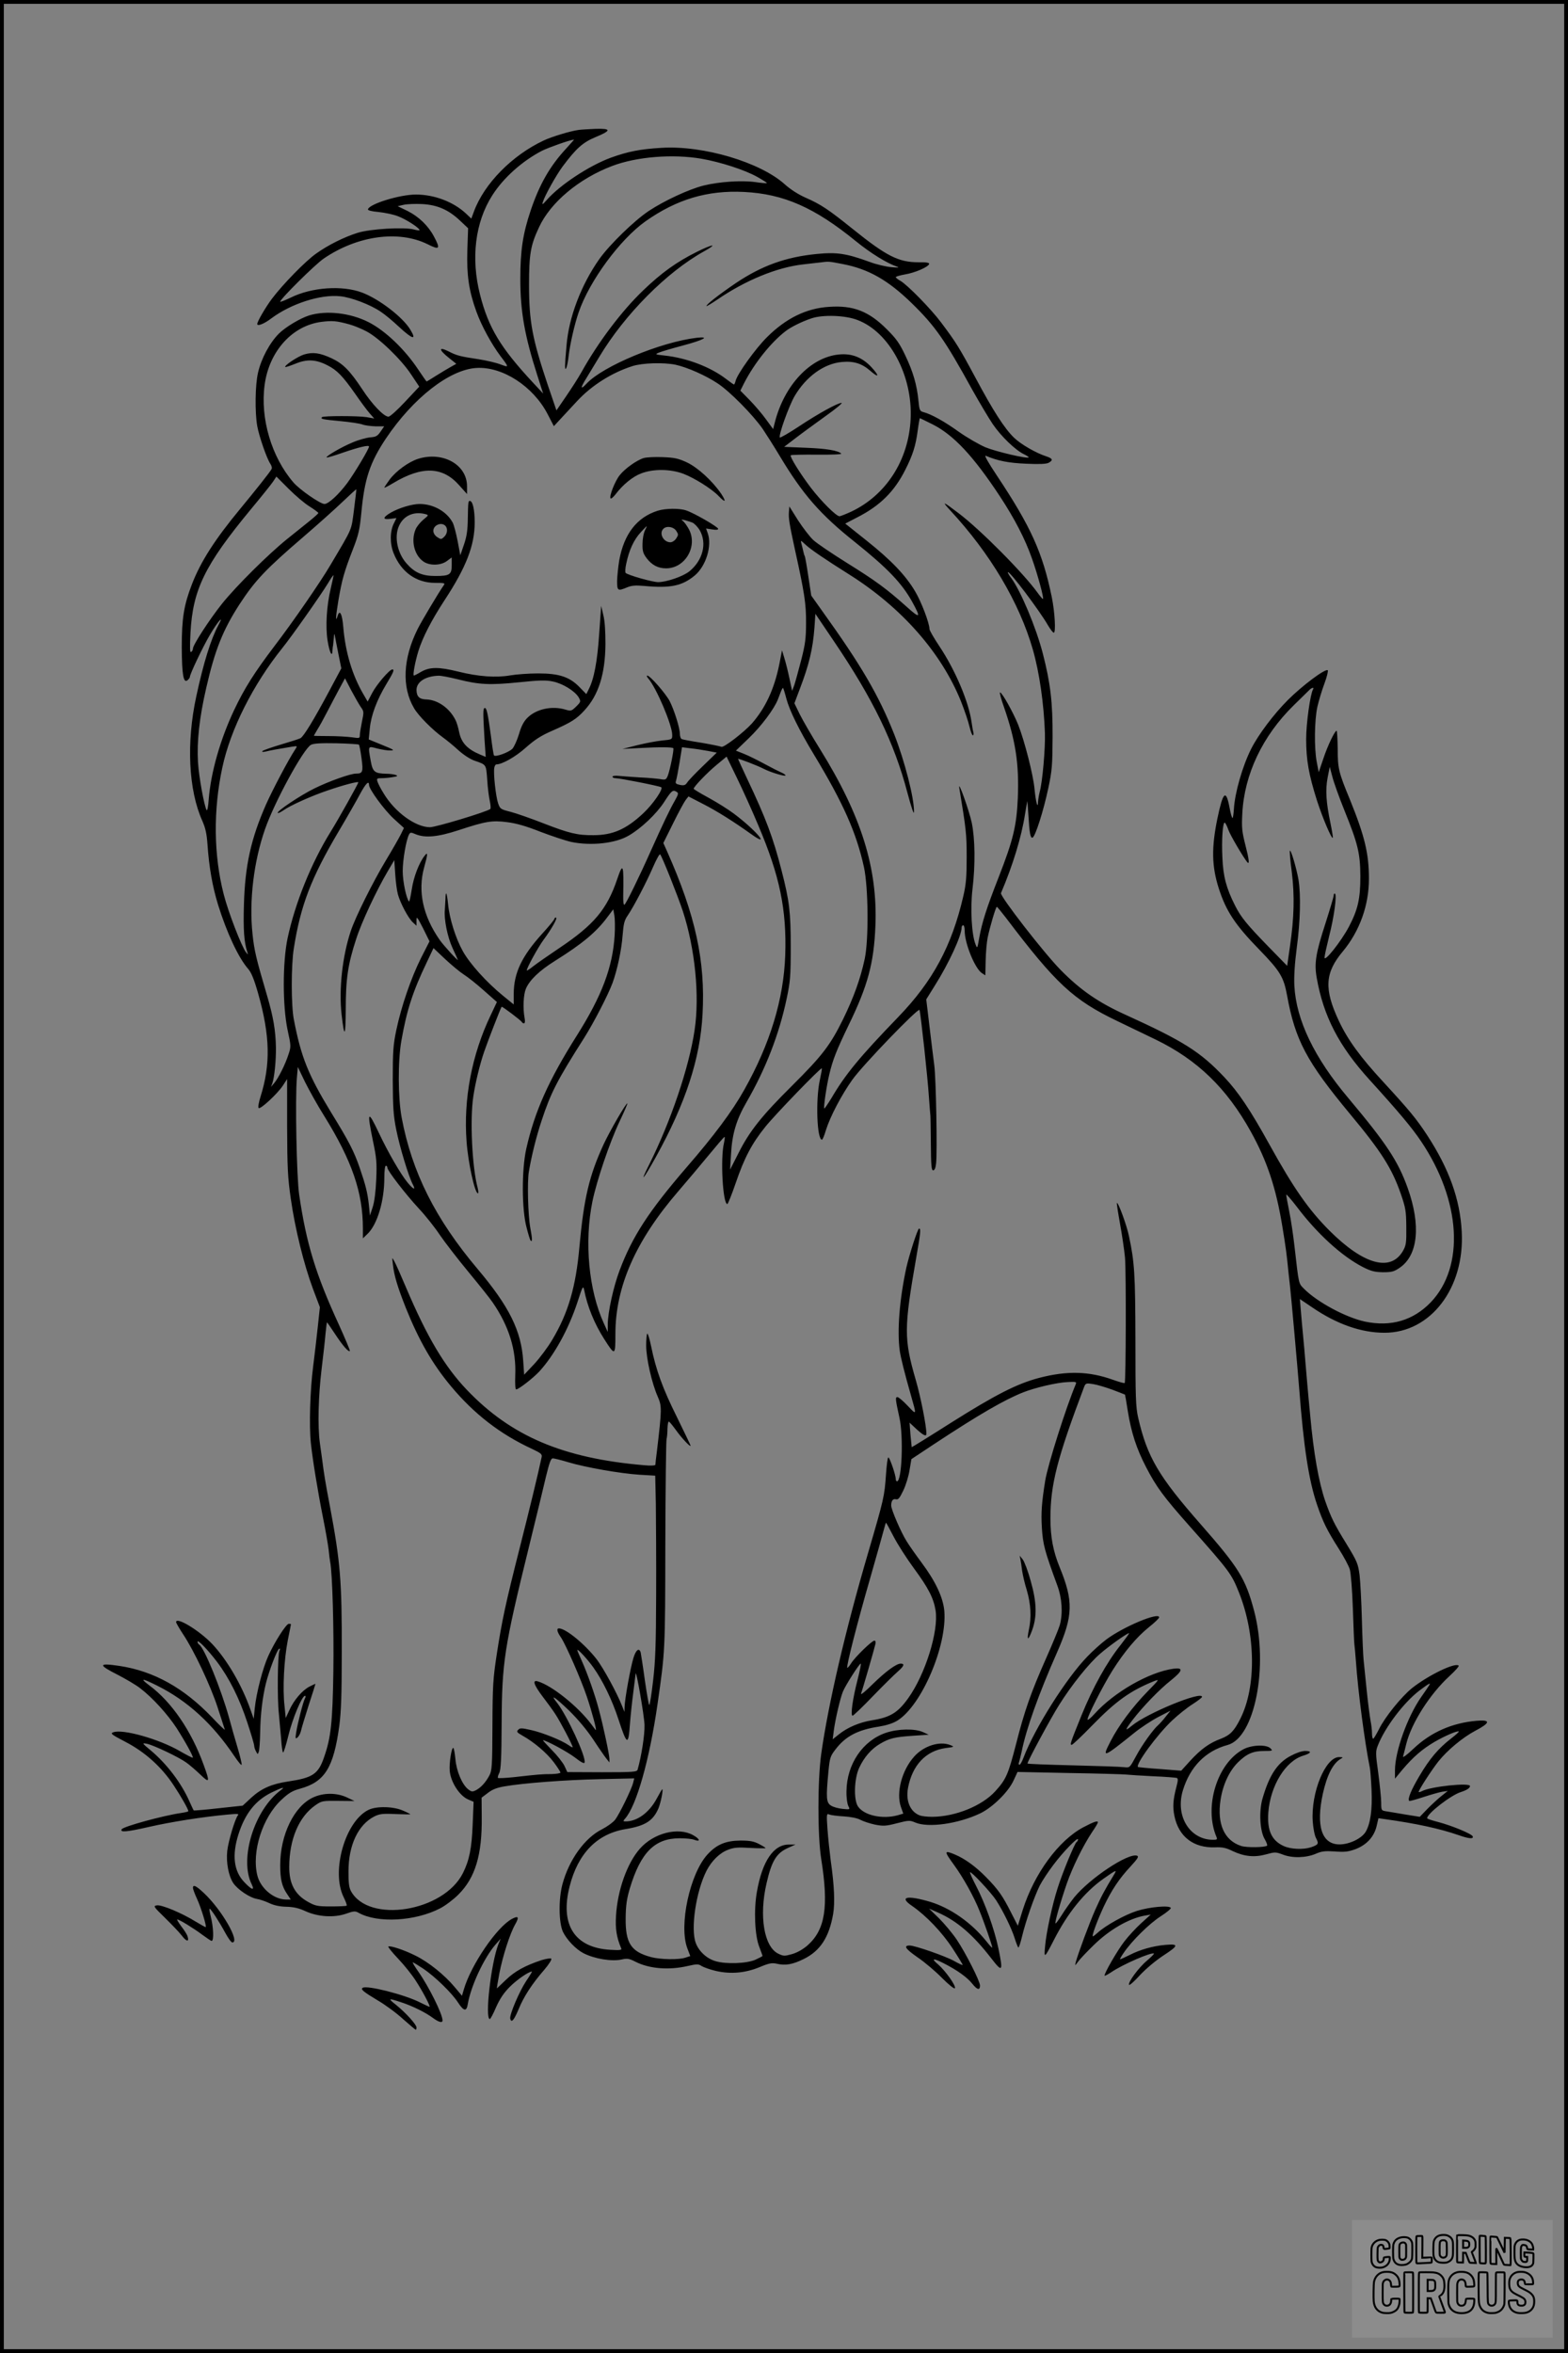 <?xml version="1.0" encoding="UTF-8"?>
<svg xmlns="http://www.w3.org/2000/svg" version="1.0" width="1024pt" height="1536pt" viewBox="0 0 1024 1536" preserveAspectRatio="xMidYMid meet">
  <rect x="0" y="0" width="1024" height="1536" fill="#808080" stroke="none"/>
  <g transform="translate(0.00 0.00) scale(1)">
    <g transform="translate(0,1536) scale(0.1,-0.1)" fill="#000000" stroke="none">
      <path d="M3780 14512 c-54 -7 -176 -44 -229 -69 -207 -97 -389 -282 -456 -464 l-17 -46 -36 34 c-82 76 -206 123 -326 123 -105 0 -303 -61 -313 -96 -3 -7 23 -14 69 -18 40 -4 98 -16 128 -28 53 -20 139 -76 140 -90 0 -3 -17 -2 -37 4 -62 17 -286 4 -368 -22 -89 -28 -193 -80 -270 -135 -70 -49 -218 -201 -289 -295 -42 -56 -96 -149 -96 -165 0 -17 45 1 91 36 128 96 322 159 451 145 72 -7 197 -55 263 -100 28 -18 82 -63 121 -100 90 -83 117 -89 73 -17 -49 81 -203 199 -314 241 -130 49 -330 35 -467 -33 -38 -18 -68 -30 -68 -26 0 17 229 244 284 281 219 150 489 187 678 94 79 -40 86 -32 42 50 -37 70 -99 130 -173 167 l-64 31 39 9 c21 5 75 7 119 5 100 -5 174 -37 249 -108 l53 -50 -5 -143 c-5 -163 10 -266 59 -401 33 -92 98 -211 157 -290 57 -75 57 -76 1 -55 -28 11 -93 26 -143 34 -120 18 -142 23 -198 52 -65 32 -63 10 2 -42 l50 -40 -36 -20 c-20 -11 -63 -37 -95 -57 -33 -21 -61 -38 -63 -38 -2 0 -26 35 -55 78 -87 131 -214 253 -324 309 -120 61 -276 78 -388 44 -60 -19 -154 -76 -197 -118 -61 -61 -116 -164 -137 -256 -19 -81 -21 -259 -5 -349 13 -69 61 -208 85 -245 9 -13 13 -29 8 -36 -13 -23 -108 -142 -203 -257 -168 -203 -260 -347 -317 -495 -52 -135 -66 -220 -66 -410 1 -181 11 -238 38 -215 8 7 15 16 15 21 0 19 85 197 131 275 51 87 96 138 55 63 -48 -89 -97 -245 -144 -464 -66 -303 -51 -613 39 -813 21 -48 29 -84 34 -155 10 -146 32 -273 69 -393 57 -183 133 -346 196 -418 21 -24 39 -67 66 -162 78 -276 82 -462 15 -674 -11 -35 -17 -68 -12 -73 11 -11 122 92 158 146 l28 43 0 -311 c1 -270 4 -331 24 -470 28 -197 86 -431 145 -589 l45 -119 -14 -131 c-8 -72 -21 -187 -30 -256 -20 -154 -27 -386 -15 -500 12 -111 44 -309 80 -490 16 -80 32 -172 36 -205 3 -33 8 -69 10 -80 15 -73 25 -448 21 -715 -5 -334 -16 -433 -60 -559 -38 -112 -74 -136 -234 -160 -109 -16 -176 -46 -241 -105 l-57 -53 -158 -17 c-88 -10 -160 -16 -162 -14 -2 2 -14 28 -28 59 -53 120 -148 245 -252 332 -59 49 -59 50 -26 44 44 -9 210 -88 258 -123 21 -15 62 -50 91 -78 61 -59 64 -51 22 63 -80 222 -209 411 -355 519 -65 49 -48 48 50 -1 199 -99 363 -249 505 -460 25 -37 46 -63 48 -57 2 6 -10 56 -27 113 -17 56 -42 145 -56 197 -51 183 -161 454 -194 474 -6 4 -11 12 -11 19 0 17 66 -51 127 -131 80 -106 147 -240 198 -396 25 -75 45 -143 45 -152 0 -8 5 -25 12 -37 11 -21 11 -21 18 -2 4 11 8 67 9 125 2 122 15 227 37 319 21 84 72 218 86 227 8 5 9 1 3 -12 -12 -27 -15 -313 -4 -409 4 -44 11 -119 15 -167 3 -49 9 -88 13 -88 4 0 20 51 35 113 26 107 88 257 108 257 5 0 5 -8 -1 -18 -12 -23 -47 -160 -57 -222 -6 -40 -5 -43 9 -32 9 8 18 26 22 41 3 16 26 91 50 167 25 76 45 140 45 142 0 1 -18 -7 -39 -18 -47 -24 -102 -88 -132 -155 l-23 -50 -8 80 c-13 112 -3 301 21 425 12 58 21 106 21 107 0 2 -6 3 -14 3 -17 0 -93 -119 -134 -210 -36 -79 -78 -242 -88 -339 l-7 -71 -22 62 c-56 159 -153 324 -248 425 -84 89 -237 182 -237 144 0 -5 20 -40 45 -78 73 -109 180 -337 226 -478 23 -71 44 -137 47 -145 3 -8 -34 27 -82 78 -184 193 -381 303 -605 337 -141 21 -143 8 -8 -60 50 -26 115 -64 143 -86 81 -62 177 -168 237 -259 58 -91 112 -189 106 -194 -2 -2 -41 18 -86 44 -135 78 -372 145 -433 122 -21 -8 -14 -14 80 -63 127 -66 236 -164 314 -283 48 -72 96 -157 96 -169 0 -3 -21 -8 -48 -12 -117 -17 -376 -88 -387 -106 -14 -22 33 -18 177 15 145 33 351 66 518 81 62 6 73 5 63 -6 -19 -25 -62 -169 -69 -232 -8 -76 9 -163 39 -209 29 -43 108 -96 155 -104 20 -3 57 -16 82 -28 30 -14 67 -22 110 -23 47 -1 82 -9 125 -29 81 -37 187 -44 266 -16 48 17 59 18 80 6 124 -70 371 -56 534 29 33 17 86 57 118 89 111 110 156 260 153 508 l-1 125 41 31 c29 23 61 35 110 43 120 21 392 42 623 47 l223 5 -7 -28 c-10 -42 -89 -203 -117 -241 -14 -18 -53 -46 -86 -63 -113 -56 -216 -199 -259 -359 -26 -97 -24 -251 3 -310 25 -52 84 -114 134 -140 72 -37 186 -56 251 -41 35 8 48 6 89 -15 91 -46 218 -56 340 -28 62 14 71 14 92 0 13 -8 55 -23 93 -32 97 -22 191 -14 286 25 62 26 80 29 112 22 56 -13 103 -5 174 30 109 53 167 141 194 295 12 72 8 182 -16 349 -7 55 -17 147 -21 204 -7 100 -6 104 12 96 10 -4 53 -10 94 -12 47 -3 88 -11 110 -23 19 -10 62 -24 95 -31 53 -10 69 -10 142 9 78 20 85 20 120 5 85 -36 279 -9 423 59 82 39 186 141 220 217 l25 54 340 -7 c187 -3 354 -8 370 -10 17 -2 95 -7 174 -11 79 -3 149 -9 156 -11 9 -4 9 -16 -2 -57 -22 -84 -26 -131 -13 -193 28 -134 125 -208 265 -203 47 2 72 -3 114 -24 76 -36 143 -43 219 -22 58 16 63 16 109 -1 63 -25 153 -22 216 5 39 17 60 19 125 15 64 -5 87 -2 134 15 73 28 121 80 138 150 l12 52 42 -6 c208 -29 358 -62 480 -104 68 -24 100 -27 94 -9 -6 17 -135 70 -225 94 -40 10 -73 21 -73 25 0 30 152 148 218 170 41 13 62 27 62 40 0 24 -257 -3 -313 -33 -10 -5 -20 -8 -22 -6 -5 6 81 139 128 199 59 74 159 157 240 200 101 53 104 74 10 66 -161 -14 -299 -75 -412 -182 -44 -42 -72 -62 -68 -50 3 11 13 48 21 82 34 136 154 324 281 441 37 34 65 65 61 69 -22 23 -199 -63 -305 -147 -70 -57 -177 -189 -216 -269 -17 -33 -33 -60 -37 -61 -5 0 -8 15 -8 34 0 18 -4 57 -10 86 -5 29 -17 118 -25 199 -8 80 -17 169 -20 196 -3 28 -8 145 -11 260 -3 116 -10 247 -15 292 -10 76 -16 90 -86 205 -81 131 -101 173 -139 281 -42 124 -75 307 -98 562 -14 141 -25 275 -31 345 -3 41 -10 118 -15 170 -5 52 -12 128 -15 168 l-6 72 80 -54 c161 -110 320 -166 473 -166 301 0 524 292 504 660 -11 212 -83 411 -226 630 -71 108 -114 160 -285 346 -151 163 -234 277 -292 401 -97 207 -91 313 27 453 110 133 170 301 170 474 0 164 -28 279 -124 516 -74 179 -80 203 -80 333 -1 64 -4 117 -7 117 -12 0 -59 -98 -87 -183 l-30 -88 -13 68 c-17 89 -15 270 4 358 9 39 29 107 46 152 17 45 26 85 22 88 -18 11 -168 -102 -261 -195 -91 -91 -192 -225 -239 -318 -57 -113 -107 -288 -113 -394 -2 -32 -6 -58 -9 -58 -4 0 -13 32 -20 72 -23 118 -42 100 -78 -72 -40 -192 -38 -314 8 -458 48 -150 107 -239 266 -402 135 -139 158 -178 180 -296 53 -293 127 -433 410 -774 205 -246 275 -356 333 -523 32 -93 35 -112 36 -217 1 -103 -1 -119 -22 -156 -80 -138 -256 -90 -478 131 -137 137 -234 275 -395 566 -124 224 -202 341 -294 438 -157 166 -267 235 -645 407 -177 80 -295 162 -422 291 -109 110 -399 484 -391 503 77 180 134 367 157 515 8 50 15 88 15 85 1 -3 4 -43 7 -90 7 -119 13 -152 27 -148 18 6 72 176 103 323 25 116 27 152 28 335 1 227 -14 351 -64 545 -44 170 -145 410 -207 493 -14 18 -23 35 -21 37 10 10 205 -248 262 -347 16 -27 32 -48 38 -48 14 0 7 132 -13 231 -60 292 -136 460 -361 798 -52 78 -82 130 -71 126 81 -34 149 -47 264 -52 86 -4 132 -2 147 6 31 17 27 28 -15 42 -66 21 -167 79 -211 122 -62 60 -136 175 -252 392 -108 201 -128 232 -224 360 -65 87 -218 244 -266 272 -17 9 -30 20 -30 24 0 4 28 12 62 18 65 11 150 48 156 68 2 8 -18 12 -70 11 -130 0 -209 40 -430 218 -157 126 -207 160 -308 204 -47 21 -97 53 -134 86 -160 145 -533 256 -806 239 -138 -8 -219 -24 -330 -64 -142 -52 -333 -178 -419 -276 -28 -32 -32 -34 -26 -14 13 43 87 175 129 232 89 119 132 157 213 191 107 44 107 58 2 55 -46 -2 -95 -5 -109 -7z m-81 -120 c-108 -116 -176 -236 -233 -405 -52 -154 -68 -264 -68 -448 0 -211 28 -370 110 -626 l39 -122 -67 72 c-211 227 -290 357 -345 573 -61 238 -32 474 80 649 73 115 197 225 325 291 42 21 177 69 209 73 2 1 -21 -25 -50 -57z m881 -68 c126 -22 283 -73 364 -118 37 -21 66 -39 64 -41 -2 -2 -35 0 -73 6 -89 13 -237 3 -339 -22 -94 -23 -256 -98 -359 -166 -96 -64 -256 -220 -323 -314 -119 -169 -199 -380 -214 -562 -6 -62 -10 -123 -10 -137 1 -46 17 1 24 70 9 75 38 203 65 281 70 205 270 476 436 594 204 144 405 204 644 192 259 -13 460 -101 731 -322 96 -78 203 -144 269 -166 17 -6 5 -7 -38 -3 -35 3 -99 18 -141 34 -154 56 -215 65 -347 52 -202 -20 -357 -76 -526 -189 -112 -76 -199 -144 -193 -151 2 -2 33 17 70 42 184 126 390 211 561 230 28 3 75 9 105 12 66 8 56 9 155 -10 166 -32 294 -104 449 -255 153 -149 216 -239 396 -566 46 -82 106 -183 133 -223 55 -81 149 -171 204 -197 19 -9 33 -19 31 -21 -10 -10 -214 38 -282 66 -42 18 -120 63 -174 101 -93 67 -179 115 -232 129 -23 6 -26 13 -32 75 -10 102 -35 189 -86 295 -37 78 -58 109 -122 172 -116 116 -218 156 -375 145 -148 -9 -281 -74 -405 -197 -76 -75 -194 -240 -206 -286 -3 -13 -8 -24 -11 -24 -2 0 -25 16 -51 36 -103 79 -256 137 -401 153 -65 7 -65 8 -36 20 17 7 85 27 153 45 138 37 183 61 92 51 -236 -28 -613 -185 -719 -299 -41 -44 -42 -29 -3 33 20 33 59 97 86 142 166 277 441 554 685 689 94 52 56 48 -50 -5 -132 -66 -228 -135 -348 -250 -142 -136 -294 -338 -404 -535 -20 -36 -65 -106 -100 -157 l-63 -92 -57 167 c-101 301 -122 413 -122 652 0 201 10 259 65 376 75 163 262 319 479 401 159 60 393 79 581 47z m1020 -1053 c209 -79 361 -363 347 -646 -13 -269 -160 -497 -388 -605 -35 -16 -70 -30 -77 -30 -21 0 -119 98 -185 184 -71 93 -141 206 -133 214 4 3 81 5 173 4 96 -1 162 2 157 7 -21 20 -97 33 -231 38 l-142 6 72 55 c40 31 128 95 196 144 68 48 116 88 107 88 -25 0 -151 -69 -279 -154 -65 -43 -121 -75 -124 -72 -11 11 58 203 95 268 75 129 193 215 311 225 77 7 130 -10 185 -58 57 -50 61 -34 6 25 -59 63 -127 90 -210 82 -186 -17 -358 -199 -420 -444 l-11 -43 -46 63 c-25 35 -73 91 -107 126 l-61 62 24 48 c67 131 176 267 271 340 36 28 107 63 170 84 74 25 221 20 300 -11z m-3320 -28 c30 -8 81 -29 113 -46 81 -42 226 -182 291 -280 l54 -81 -92 -98 c-50 -54 -99 -98 -109 -98 -30 0 -107 80 -172 180 -81 122 -125 166 -199 201 -78 36 -123 42 -180 25 -40 -12 -132 -73 -123 -82 1 -2 32 8 67 22 75 31 134 28 209 -11 62 -31 100 -71 180 -185 36 -52 79 -110 95 -128 l30 -34 -50 9 c-57 9 -281 9 -291 0 -12 -12 1 -15 119 -26 65 -6 130 -16 145 -22 15 -6 54 -11 85 -12 l57 0 -24 -35 c-20 -29 -30 -34 -67 -37 -23 -2 -76 -16 -115 -33 -71 -29 -177 -91 -170 -98 2 -3 49 11 103 30 107 37 174 53 174 41 0 -15 -93 -171 -142 -238 -56 -75 -123 -137 -149 -137 -27 0 -162 93 -203 141 -143 166 -217 417 -188 635 29 221 181 389 372 413 72 9 99 6 180 -16z m2132 -264 c77 -17 197 -70 275 -122 80 -53 229 -204 294 -297 24 -36 75 -116 112 -178 151 -251 263 -380 492 -562 211 -169 305 -267 373 -390 58 -106 52 -111 -39 -29 -131 117 -201 168 -389 285 -96 60 -194 126 -218 148 -23 21 -68 80 -100 129 l-57 91 -3 -37 c-3 -39 3 -78 41 -252 60 -272 72 -348 71 -470 0 -101 -5 -140 -32 -245 -18 -69 -38 -142 -45 -163 l-14 -37 -17 79 c-9 44 -24 104 -33 133 l-16 53 -18 -93 c-33 -161 -90 -283 -178 -384 -52 -58 -187 -162 -200 -153 -6 3 -64 15 -128 26 -65 10 -124 21 -130 24 -7 2 -13 18 -13 34 0 38 -36 153 -66 213 -25 49 -129 168 -147 168 -5 0 -3 -8 5 -17 54 -61 158 -306 158 -371 0 -29 -1 -30 -67 -36 -38 -4 -111 -18 -163 -31 l-95 -24 115 6 c126 7 210 6 217 -1 6 -6 -21 -141 -36 -180 -11 -26 -14 -28 -49 -22 -20 3 -80 9 -132 11 -52 3 -114 8 -137 10 -25 3 -43 0 -43 -5 0 -6 9 -10 20 -10 28 0 282 -50 298 -59 16 -9 -52 -109 -117 -170 -111 -104 -199 -143 -326 -143 -103 -1 -158 12 -330 79 -77 30 -171 63 -209 73 -67 17 -70 19 -83 56 -15 43 -32 196 -25 232 2 12 8 22 13 22 38 0 125 49 191 108 60 53 99 79 175 112 123 54 158 76 210 133 92 100 135 236 137 432 0 82 -4 152 -14 190 l-14 60 -13 -183 c-12 -181 -34 -296 -69 -363 l-15 -30 -43 44 c-65 68 -134 91 -271 91 -60 0 -143 -6 -184 -13 -91 -16 -207 -8 -339 25 -126 31 -184 31 -241 -1 -23 -14 -45 -25 -48 -25 -9 0 8 90 29 159 28 90 85 201 172 334 141 215 196 357 196 507 0 84 -13 140 -32 140 -10 0 -11 -6 -13 -120 -1 -71 -7 -113 -25 -165 l-24 -70 -17 91 c-10 51 -24 105 -32 121 -38 73 -126 123 -217 123 -49 0 -135 -26 -187 -56 -55 -32 -56 -48 -3 -41 l39 5 -15 -31 c-28 -52 -29 -134 -4 -197 49 -124 148 -195 272 -195 65 0 67 -1 53 -20 -29 -41 -143 -232 -167 -280 -97 -194 -105 -381 -24 -518 27 -48 120 -141 186 -189 25 -18 71 -55 102 -84 33 -30 77 -59 105 -69 81 -28 77 -23 85 -126 3 -52 11 -114 17 -139 5 -25 7 -48 3 -51 -21 -18 -355 -119 -394 -119 -94 0 -229 98 -302 220 -19 30 -37 65 -41 78 -6 20 -3 22 27 22 18 0 51 3 73 7 31 5 35 8 20 14 -11 4 -39 8 -62 8 -77 2 -89 12 -102 84 -18 101 -19 97 42 81 28 -7 68 -14 87 -13 30 0 23 5 -54 36 l-88 36 7 71 c8 86 46 187 108 290 46 76 55 96 39 96 -18 0 -103 -99 -131 -153 l-30 -57 -26 45 c-74 125 -119 276 -133 439 -7 88 -23 120 -37 76 -15 -49 -13 -7 5 101 23 134 37 185 95 334 37 95 44 127 55 240 20 218 56 326 160 482 178 265 416 451 592 461 170 10 370 -120 464 -301 l41 -79 49 53 c27 29 74 80 104 112 94 101 225 184 360 227 65 21 204 25 282 9z m1678 -389 c137 -69 266 -206 440 -470 96 -146 165 -279 209 -405 37 -103 81 -265 72 -265 -3 0 -18 17 -33 38 -92 129 -374 413 -518 522 -104 79 -112 81 -55 19 262 -282 452 -603 540 -909 43 -150 72 -352 79 -545 3 -102 -16 -319 -34 -384 -5 -20 -10 -49 -11 -66 -1 -52 -15 1 -23 86 -8 89 -65 313 -107 419 -33 81 -105 210 -118 210 -5 0 7 -44 26 -97 76 -219 99 -371 90 -592 -8 -182 -30 -274 -125 -517 -80 -204 -108 -293 -127 -396 -12 -71 -13 -72 -24 -43 -26 64 -35 236 -20 361 19 158 17 328 -5 434 -17 80 -92 289 -81 225 44 -268 48 -298 48 -450 0 -130 -4 -178 -22 -255 -75 -325 -199 -555 -424 -788 -255 -264 -346 -375 -437 -530 -24 -39 -45 -70 -47 -68 -6 6 15 149 33 223 23 97 47 157 127 323 125 257 164 403 174 646 15 377 -92 720 -362 1154 -53 85 -112 187 -132 227 l-35 72 35 93 c61 160 85 260 96 402 l6 89 121 -179 c255 -376 394 -662 480 -989 27 -101 43 -147 43 -125 2 88 -61 333 -129 506 -102 257 -216 451 -468 802 l-74 104 -19 125 c-10 68 -21 128 -23 132 -3 4 -7 18 -10 32 -3 13 -8 35 -12 49 -7 25 -6 25 27 -6 36 -33 123 -92 283 -193 344 -216 604 -512 732 -830 23 -58 48 -132 55 -163 8 -32 17 -58 22 -58 5 0 6 8 4 18 -3 9 -8 40 -12 67 -18 132 -106 340 -210 496 -36 54 -65 104 -65 113 0 37 -53 178 -94 246 -62 105 -156 203 -318 332 l-138 110 77 40 c150 76 244 169 316 313 48 95 67 155 80 253 6 45 13 82 14 82 2 0 39 -18 83 -40z m-4067 -537 c31 -20 57 -39 56 -42 0 -3 -25 -26 -56 -51 -31 -25 -97 -78 -147 -118 -123 -99 -332 -306 -426 -423 -82 -103 -190 -269 -190 -293 0 -8 -5 -18 -12 -22 -8 -5 -9 26 -4 125 15 282 93 442 394 806 69 83 134 164 146 182 l21 32 80 -80 c44 -44 106 -97 138 -116z m289 -19 c-19 -143 -6 -112 -155 -364 -64 -109 -244 -370 -365 -528 -131 -173 -195 -274 -262 -415 -91 -192 -153 -409 -167 -585 -3 -46 -9 -78 -14 -70 -16 30 -50 216 -56 312 -8 135 9 292 54 486 56 246 109 378 217 545 102 156 171 229 418 441 92 79 207 182 255 228 48 46 89 83 90 82 1 -1 -6 -60 -15 -132z m466 -30 c23 -7 22 -7 -14 -37 -20 -17 -43 -45 -50 -63 -31 -73 -9 -166 49 -208 40 -30 115 -29 156 2 l31 23 0 -50 c0 -62 -13 -71 -107 -71 -86 0 -136 22 -189 83 -58 66 -80 170 -50 240 29 70 97 101 174 81z m130 -76 c18 -18 14 -53 -8 -73 -18 -17 -21 -17 -45 -1 -15 10 -25 26 -25 41 0 37 52 59 78 33z m-748 -409 c-27 -113 -35 -247 -21 -339 12 -76 30 -115 32 -69 1 13 2 29 4 34 1 6 3 28 5 50 2 29 4 33 7 15 2 -14 13 -67 23 -119 l19 -94 -78 -146 c-101 -189 -168 -299 -189 -310 -9 -5 -66 -23 -127 -41 -60 -18 -114 -37 -120 -42 -7 -7 0 -8 20 -4 27 7 81 17 174 32 34 5 34 5 19 -18 -44 -66 -149 -266 -190 -358 -99 -224 -138 -400 -145 -655 -5 -164 1 -246 22 -310 6 -19 6 -19 -8 -2 -28 34 -117 264 -146 379 -66 255 -69 551 -9 828 53 249 201 542 392 780 62 77 248 341 297 421 19 32 35 56 37 54 1 -1 -7 -40 -18 -86z m828 -593 c140 -36 212 -39 401 -20 136 14 176 15 223 5 65 -14 142 -62 167 -103 15 -27 15 -29 -16 -60 -31 -30 -34 -31 -71 -20 -87 26 -190 4 -248 -54 -24 -24 -40 -55 -55 -107 -12 -39 -31 -82 -43 -95 -24 -24 -112 -56 -120 -43 -3 4 -12 61 -20 127 -20 147 -28 186 -41 182 -11 -3 -11 -30 -1 -201 l8 -118 -38 16 c-81 34 -121 76 -135 144 -6 31 -17 68 -25 82 -39 77 -115 130 -188 133 -47 1 -65 18 -66 62 0 52 57 90 143 93 16 1 72 -10 125 -23z m-632 -181 c21 -29 21 -33 8 -95 -7 -36 -14 -75 -14 -88 0 -22 -2 -22 -52 -15 -29 4 -97 8 -150 8 -54 0 -98 1 -98 2 0 2 11 20 23 41 13 20 41 71 62 112 21 41 57 108 78 148 l40 74 41 -79 c23 -43 51 -92 62 -108z m2779 56 c20 -77 82 -204 180 -366 193 -319 278 -512 327 -735 29 -133 32 -474 5 -600 -28 -130 -72 -252 -142 -395 -83 -168 -135 -236 -330 -430 -200 -198 -280 -299 -351 -440 l-56 -110 6 100 c7 133 35 226 101 340 126 218 213 443 262 674 24 114 27 146 27 341 0 228 -9 300 -60 498 -55 215 -103 342 -224 597 -33 70 -60 129 -60 131 0 5 128 -44 168 -65 47 -24 142 -52 142 -43 0 4 -12 13 -27 19 -16 7 -64 31 -108 55 -44 24 -104 54 -134 66 l-55 22 86 83 c79 76 164 189 188 251 5 14 15 38 20 52 6 15 12 25 14 23 2 -2 12 -33 21 -68z m3440 59 c-18 -30 -45 -222 -45 -324 0 -137 17 -233 71 -403 37 -114 95 -251 103 -242 2 2 -5 45 -15 94 -29 138 -34 217 -19 298 l14 71 17 -64 c9 -36 44 -134 78 -218 89 -220 104 -281 105 -432 0 -148 -16 -218 -76 -332 -51 -95 -158 -230 -158 -199 0 12 14 74 30 139 32 124 52 270 38 278 -4 3 -8 -2 -8 -11 0 -8 -25 -92 -55 -186 -62 -191 -73 -257 -56 -352 44 -251 145 -446 346 -667 188 -207 275 -310 336 -401 260 -387 286 -816 63 -1050 -115 -119 -260 -162 -431 -126 -124 27 -309 126 -396 213 -37 38 -34 22 -63 277 -8 71 -23 173 -34 227 -11 54 -20 104 -20 111 0 6 30 -28 67 -76 134 -178 294 -324 433 -396 54 -27 76 -33 132 -34 58 0 72 4 110 30 119 82 138 277 51 520 -63 176 -140 292 -386 585 -224 265 -342 511 -354 735 -3 60 2 143 16 250 23 173 27 343 11 442 -12 71 -49 197 -56 190 -3 -3 2 -65 12 -138 19 -155 16 -297 -12 -489 l-18 -125 -123 126 c-139 143 -179 191 -218 269 -56 111 -77 188 -82 311 -6 116 2 229 15 229 4 0 15 -21 24 -47 13 -37 99 -182 124 -212 15 -17 11 21 -12 109 -23 91 -26 116 -21 209 13 257 133 508 335 706 48 47 94 92 102 100 16 17 35 20 25 5z m-6231 -361 c3 -3 11 -43 17 -89 12 -89 8 -100 -36 -100 -36 0 -177 -50 -272 -97 -90 -44 -249 -150 -239 -160 3 -3 19 5 35 16 46 33 184 95 291 131 98 34 200 61 200 53 0 -9 -131 -243 -181 -323 -127 -205 -232 -466 -281 -695 -33 -158 -33 -441 0 -598 23 -105 23 -110 6 -160 -21 -66 -66 -155 -93 -187 l-21 -25 9 25 c13 38 24 146 23 231 -2 112 -17 201 -58 340 -71 241 -84 295 -95 403 -23 216 8 472 82 684 63 180 251 524 300 550 17 9 65 12 166 10 78 -2 144 -6 147 -9z m2279 -41 l58 -11 -89 -86 c-49 -47 -96 -96 -104 -109 -12 -18 -21 -21 -47 -16 -27 6 -32 10 -26 28 4 12 14 65 23 119 l16 99 56 -7 c30 -3 81 -11 113 -17z m330 -488 c139 -327 185 -547 175 -846 -10 -286 -98 -577 -268 -879 -77 -138 -198 -300 -376 -505 -246 -285 -355 -452 -438 -674 -40 -106 -76 -270 -77 -351 l0 -50 -25 55 c-100 218 -129 533 -75 798 29 138 111 381 177 521 30 63 53 116 51 118 -7 6 -115 -181 -155 -267 -94 -204 -129 -352 -158 -669 -23 -261 -73 -432 -177 -606 -28 -48 -82 -120 -118 -159 l-66 -70 -6 89 c-13 199 -92 357 -297 600 -277 328 -430 633 -497 990 -24 129 -25 369 -2 500 35 200 74 321 166 513 l44 93 75 -71 c42 -39 97 -85 122 -101 26 -16 85 -63 132 -105 l85 -75 -41 -87 c-123 -257 -178 -547 -157 -824 10 -139 54 -338 74 -338 4 0 3 15 -1 33 -37 135 -52 450 -29 600 13 88 43 211 71 292 20 59 108 287 114 293 3 4 128 -90 132 -100 2 -5 8 -8 14 -8 6 0 8 13 4 34 -12 64 -8 151 8 191 24 57 87 118 191 183 179 112 270 188 343 287 l37 49 7 -39 c4 -22 5 -80 2 -130 -13 -209 -83 -395 -247 -655 -185 -293 -275 -495 -330 -738 -31 -138 -30 -400 2 -516 11 -44 23 -82 26 -84 12 -12 12 8 -2 83 -15 84 -21 303 -9 368 17 103 50 233 83 332 60 182 101 262 278 540 63 100 155 278 185 358 31 85 59 216 66 312 6 75 11 97 34 130 40 59 123 218 166 318 21 48 41 84 45 80 12 -12 114 -268 148 -370 80 -245 111 -553 77 -778 -36 -243 -156 -597 -297 -878 -65 -129 -38 -98 44 50 194 350 290 643 305 933 19 347 -46 645 -231 1061 l-25 56 64 129 c35 71 72 139 82 152 l18 23 95 -49 c92 -47 200 -115 316 -198 132 -94 27 29 -115 135 -37 28 -111 74 -164 103 -54 29 -98 56 -98 59 0 13 88 105 150 156 l65 54 67 -138 c37 -76 101 -217 141 -313z m-2543 266 c0 -28 99 -163 162 -221 l66 -60 -22 -45 c-13 -25 -55 -99 -95 -165 -85 -141 -201 -373 -231 -465 -54 -163 -78 -379 -59 -544 18 -157 26 -146 27 34 0 200 14 295 68 460 35 110 133 318 206 442 l43 73 6 -90 c3 -50 11 -110 18 -135 17 -59 67 -153 97 -181 l24 -22 0 34 c0 30 4 25 43 -51 l42 -85 -56 -110 c-64 -128 -128 -313 -161 -470 -20 -96 -23 -137 -23 -325 1 -181 4 -232 23 -326 22 -110 80 -303 108 -356 21 -40 4 -34 -34 12 -46 56 -127 196 -187 323 -73 155 -80 146 -39 -53 23 -109 26 -141 21 -250 -3 -78 -12 -146 -23 -180 l-18 -55 -7 70 c-9 81 -21 128 -60 242 -37 107 -69 170 -186 360 -150 246 -197 363 -244 608 -18 91 -18 356 0 465 44 279 113 459 291 760 57 96 121 208 142 248 37 68 58 89 58 58z m2010 -46 c12 -7 10 -16 -13 -57 -33 -57 -78 -152 -157 -328 -78 -175 -161 -344 -172 -351 -6 -4 -9 22 -8 62 4 203 -1 218 -39 106 -67 -199 -153 -300 -380 -452 -70 -47 -146 -100 -169 -118 -23 -19 -42 -30 -42 -27 0 17 74 151 109 199 53 71 95 146 82 146 -6 0 -11 -4 -11 -9 0 -5 -35 -48 -79 -96 -134 -148 -185 -256 -186 -391 l0 -71 -70 57 c-108 88 -216 208 -262 290 -47 84 -88 213 -97 310 -8 77 -16 90 -17 29 -1 -24 -3 -55 -4 -69 -6 -61 17 -176 50 -248 19 -41 35 -76 35 -78 0 -8 -95 96 -119 131 -109 156 -144 318 -101 473 24 86 25 104 4 77 -37 -46 -73 -140 -85 -221 -7 -46 -15 -82 -18 -79 -17 18 -41 130 -41 198 0 74 22 202 41 239 8 15 12 16 44 2 62 -25 143 -18 278 26 179 59 221 66 319 53 58 -7 125 -26 218 -63 74 -28 164 -58 200 -66 129 -27 290 -10 377 42 81 47 180 141 230 218 49 76 57 83 83 66z m2150 -822 c326 -430 439 -536 730 -675 85 -41 197 -95 247 -119 272 -132 464 -317 622 -602 106 -191 164 -366 205 -615 24 -146 29 -184 41 -307 3 -30 8 -71 10 -90 5 -39 51 -552 60 -670 29 -377 62 -595 117 -755 38 -111 64 -164 141 -285 33 -52 66 -113 72 -135 7 -22 16 -136 20 -254 4 -118 8 -223 10 -235 2 -12 6 -61 10 -111 14 -199 57 -526 91 -695 3 -14 8 -78 11 -142 6 -132 -7 -223 -39 -277 -27 -43 -106 -81 -170 -81 -116 0 -155 119 -109 331 27 121 66 198 116 227 18 10 18 11 -9 12 -90 1 -186 -232 -173 -421 3 -42 12 -91 22 -109 19 -36 15 -42 -34 -59 -50 -16 -131 -13 -177 8 -80 36 -110 103 -101 221 14 174 112 334 227 369 53 16 60 31 14 31 -22 0 -60 -13 -95 -32 -88 -46 -141 -128 -185 -282 -23 -83 -16 -209 15 -261 12 -21 19 -40 16 -43 -12 -12 -135 -14 -170 -2 -110 36 -158 144 -134 301 15 98 56 187 113 244 58 57 99 75 173 75 54 0 56 1 40 17 -26 26 -120 23 -175 -5 -173 -90 -262 -378 -177 -575 6 -14 2 -17 -22 -17 -154 0 -249 156 -198 323 47 154 148 257 292 296 177 48 269 512 173 876 -56 211 -100 281 -349 565 -275 313 -349 439 -408 695 -16 70 -18 132 -18 510 -1 431 -6 505 -42 675 -14 70 -71 225 -79 217 -2 -1 7 -61 20 -133 13 -71 28 -172 33 -224 8 -94 6 -810 -2 -818 -3 -3 -37 7 -77 21 -156 56 -300 60 -483 12 -144 -38 -285 -110 -575 -293 -140 -89 -255 -160 -256 -159 0 1 -4 37 -8 81 l-6 79 45 -42 c45 -41 65 -51 65 -30 0 51 -37 239 -69 349 -79 273 -78 338 3 803 28 160 31 187 18 187 -9 0 -64 -171 -83 -255 -45 -208 -61 -414 -43 -543 6 -43 33 -151 72 -287 39 -137 40 -135 -20 -72 -30 32 -60 57 -67 57 -15 0 -14 -12 13 -135 27 -122 16 -415 -16 -415 -4 0 -8 6 -8 14 0 28 -41 146 -49 142 -5 -3 -11 -54 -15 -113 -10 -141 -13 -156 -117 -511 -150 -511 -260 -987 -306 -1312 -24 -174 -24 -533 0 -685 50 -313 26 -462 -89 -564 -30 -26 -67 -47 -101 -57 -50 -14 -56 -14 -91 3 -92 45 -126 245 -76 459 33 145 64 196 138 230 l51 23 -41 0 c-101 2 -176 -107 -211 -309 -21 -117 -14 -286 16 -360 11 -30 21 -56 21 -58 0 -2 -21 -13 -47 -25 -57 -25 -192 -30 -261 -9 -57 17 -107 63 -128 118 -35 92 1 336 70 472 33 64 86 117 141 137 37 15 65 17 145 12 55 -3 100 -3 100 -1 0 2 -19 14 -42 26 -35 18 -59 23 -123 23 -95 -1 -154 -25 -214 -90 -116 -126 -189 -465 -132 -614 l19 -50 -31 -10 c-42 -15 -162 -13 -224 3 -132 35 -169 91 -167 256 1 82 7 124 27 192 71 236 163 328 326 328 38 0 81 -4 95 -10 43 -16 38 5 -7 30 -97 55 -257 15 -348 -88 -83 -94 -146 -270 -156 -438 -5 -85 3 -139 34 -213 5 -11 -9 -13 -73 -9 -232 14 -328 164 -264 414 55 216 179 343 366 374 128 21 179 54 214 135 15 36 33 125 25 125 -2 0 -18 -27 -36 -61 -49 -91 -127 -149 -203 -149 -17 0 -18 2 -4 18 75 84 160 386 212 747 50 347 50 348 51 1045 1 366 5 674 8 685 3 11 6 41 6 68 1 26 4 47 9 47 4 0 24 -25 46 -55 38 -53 96 -115 96 -102 0 3 -41 88 -90 188 -92 185 -136 305 -168 462 -10 48 -21 84 -25 81 -4 -4 -7 -39 -7 -78 0 -83 37 -246 75 -332 28 -64 28 -80 -5 -358 -6 -44 -10 -83 -10 -88 0 -5 -32 -7 -72 -3 -530 45 -869 189 -1158 491 -147 154 -260 344 -399 671 -33 78 -67 155 -76 170 -15 28 -15 27 -9 -22 8 -73 30 -145 84 -282 86 -214 174 -367 295 -512 151 -181 321 -313 529 -409 59 -28 68 -35 63 -55 -22 -106 -82 -351 -143 -592 -92 -362 -116 -474 -150 -695 -24 -158 -27 -203 -28 -465 -1 -263 -3 -293 -20 -325 -24 -45 -54 -78 -87 -96 -24 -12 -30 -11 -52 6 -39 31 -76 117 -83 198 -4 40 -10 72 -14 72 -12 0 -27 -101 -23 -149 6 -74 64 -164 121 -188 l35 -15 -6 -146 c-6 -158 -22 -236 -64 -320 -127 -252 -615 -330 -731 -117 -12 22 -17 56 -16 130 0 170 63 303 168 357 34 17 54 20 138 16 54 -2 98 -3 98 -1 0 1 -21 12 -47 23 -62 28 -172 31 -225 6 -153 -73 -247 -401 -164 -570 14 -28 23 -53 20 -56 -3 -3 -49 -5 -102 -5 -88 0 -102 3 -149 29 -87 48 -125 119 -124 231 1 179 63 325 170 400 42 29 46 30 149 29 l107 -1 -50 24 c-68 31 -152 31 -221 -1 -123 -57 -214 -244 -214 -441 0 -93 11 -139 45 -189 l24 -36 -32 0 c-79 1 -165 73 -186 156 -39 154 33 381 158 496 47 44 71 58 122 72 160 44 218 137 255 411 12 92 16 206 16 485 1 460 -9 583 -77 945 -30 156 -41 226 -50 300 -4 28 -11 79 -16 115 -15 108 -10 305 11 480 11 91 23 197 26 235 4 39 8 71 9 73 1 1 25 -33 53 -76 50 -76 88 -120 97 -111 2 3 -30 79 -71 170 -152 330 -213 529 -260 849 -17 111 -27 628 -15 765 l6 70 46 -96 c26 -52 82 -154 127 -225 181 -292 252 -499 252 -733 l0 -65 30 29 c64 61 110 215 110 366 0 46 4 79 10 79 6 0 10 -6 10 -13 0 -19 118 -172 206 -267 44 -47 105 -124 136 -171 32 -47 116 -156 188 -243 71 -86 143 -176 158 -199 106 -154 154 -310 147 -474 -2 -57 0 -93 6 -93 16 0 111 74 151 117 98 107 191 276 249 452 34 105 37 111 44 80 21 -108 67 -220 130 -319 72 -113 74 -112 74 32 0 308 132 609 412 933 57 66 146 172 198 235 52 63 97 116 102 118 4 2 2 -16 -3 -40 -24 -97 -8 -398 22 -398 4 0 29 62 55 138 55 161 104 256 193 366 62 78 363 389 369 382 2 -2 -4 -36 -13 -77 -28 -128 -19 -389 14 -389 4 0 16 28 26 63 27 87 102 230 172 328 67 95 433 474 439 456 8 -25 54 -448 61 -562 5 -66 9 -123 10 -127 1 -5 2 -87 3 -183 1 -142 4 -175 15 -175 9 0 16 15 19 43 9 68 0 565 -12 647 -5 41 -20 154 -31 251 l-21 175 56 90 c91 144 175 326 175 379 0 8 5 15 10 15 6 0 10 -16 10 -36 0 -83 67 -247 113 -277 l22 -14 2 95 c1 53 7 121 13 151 15 71 53 201 60 201 3 0 30 -33 60 -72z m455 -3045 c-62 -147 -182 -524 -199 -628 -23 -143 -28 -210 -22 -307 7 -111 17 -149 101 -378 31 -84 37 -182 16 -259 -7 -24 -48 -123 -91 -220 -98 -221 -140 -341 -195 -558 -51 -198 -65 -229 -136 -307 -87 -95 -260 -165 -411 -166 -31 0 -68 4 -81 9 -63 24 -93 95 -77 180 28 148 116 242 246 260 57 7 58 8 31 19 -70 29 -176 -5 -238 -76 -80 -90 -117 -234 -86 -326 l16 -45 -37 -11 c-100 -27 -219 -1 -259 58 -29 44 -25 181 8 252 32 69 79 123 135 156 62 37 98 45 214 53 l105 7 -37 17 c-53 24 -163 22 -241 -4 -153 -51 -257 -205 -259 -382 -1 -41 5 -83 12 -96 12 -24 12 -24 -38 -19 -28 3 -62 12 -76 22 -30 19 -32 51 -16 220 9 92 12 102 47 147 65 85 145 127 283 148 49 8 91 21 120 39 158 97 326 489 307 716 -8 88 -57 193 -149 316 -35 47 -78 108 -96 137 -36 56 -102 208 -102 235 0 31 11 46 31 41 15 -4 24 7 48 57 17 35 35 95 41 134 l12 71 151 100 c293 193 456 287 579 336 79 31 220 64 289 67 56 3 61 2 54 -15z m240 -35 c44 -17 81 -31 82 -32 1 -1 9 -49 18 -106 23 -142 56 -245 121 -370 66 -127 112 -190 286 -386 259 -292 270 -307 319 -429 110 -275 114 -617 9 -825 -40 -80 -67 -107 -126 -130 -76 -28 -130 -67 -201 -144 l-59 -65 -140 11 c-76 5 -141 12 -142 13 -18 17 126 213 224 305 38 36 97 83 132 105 34 22 62 43 62 48 0 41 -363 -108 -459 -189 -47 -39 -45 -28 6 39 67 87 175 199 250 258 77 62 83 84 18 76 -161 -22 -389 -153 -518 -296 -21 -24 -41 -40 -44 -37 -9 8 98 219 162 321 79 125 158 218 237 282 38 30 68 59 68 65 0 37 -234 -61 -346 -145 -33 -25 -89 -75 -123 -111 -136 -139 -345 -470 -416 -658 -10 -27 -22 -48 -27 -48 -6 0 -7 8 -3 17 3 10 11 40 17 68 30 150 111 376 232 650 105 239 107 333 16 555 -42 103 -60 196 -60 318 0 222 44 392 221 861 9 21 13 23 57 16 26 -4 83 -21 127 -37z m-3555 -473 c113 -34 342 -74 467 -82 l102 -6 4 -186 c1 -102 3 -368 2 -591 -1 -330 -5 -434 -20 -562 -10 -87 -21 -158 -25 -158 -3 0 -16 73 -29 163 -12 89 -25 170 -27 180 -10 33 -31 17 -47 -35 -19 -60 -57 -270 -58 -320 l-1 -33 -16 40 c-33 84 -122 247 -165 303 -77 99 -202 202 -247 202 -17 0 -12 -23 14 -60 32 -48 130 -272 168 -384 34 -101 69 -231 58 -219 -4 4 -17 22 -29 38 -85 114 -255 251 -348 279 -38 12 -28 -21 30 -98 30 -39 68 -91 84 -116 29 -43 113 -203 113 -215 0 -4 -12 2 -27 13 -46 32 -168 81 -243 98 -62 14 -74 15 -86 2 -12 -12 -9 -17 28 -38 74 -41 158 -112 204 -173 24 -32 44 -63 44 -68 0 -5 -26 -9 -57 -10 -61 0 -88 -2 -246 -20 -55 -6 -102 -8 -105 -5 -3 3 1 18 9 33 10 22 14 94 15 323 2 399 16 493 179 1155 46 187 96 393 111 458 22 90 32 117 44 117 9 0 54 -11 100 -25z m2126 -486 c26 -50 86 -144 134 -209 93 -126 127 -193 140 -273 21 -134 -67 -417 -179 -573 -68 -95 -118 -125 -237 -144 -80 -13 -159 -46 -216 -92 l-40 -32 7 55 c10 76 42 213 60 257 18 43 107 182 116 182 4 0 -6 -48 -21 -107 -32 -124 -47 -233 -32 -233 5 0 65 57 133 128 68 70 141 142 162 160 41 36 47 52 19 52 -29 0 -98 -51 -186 -137 -43 -43 -76 -70 -73 -59 10 26 88 296 94 324 3 13 1 22 -7 22 -16 0 -126 -107 -151 -147 -12 -19 -23 -32 -26 -30 -7 8 65 292 149 582 44 154 85 299 91 323 6 23 12 42 13 42 2 0 24 -41 50 -91z m1481 -709 c-90 -113 -180 -276 -253 -455 -75 -185 -78 -195 -65 -195 6 0 66 57 133 126 155 159 248 226 403 289 39 15 38 14 -41 -67 -96 -98 -189 -222 -241 -324 -59 -114 -52 -112 157 56 41 33 111 79 155 102 l79 41 -32 -40 c-17 -22 -39 -46 -48 -54 -31 -26 -105 -128 -145 -203 -41 -76 -41 -76 -77 -72 -21 3 -171 8 -334 12 -164 4 -298 9 -298 12 0 14 154 300 207 383 80 128 197 274 268 334 56 49 173 132 188 134 4 0 -22 -35 -56 -79z m-3442 -145 c62 -87 122 -211 164 -339 56 -171 65 -174 75 -29 4 54 14 147 22 207 8 61 14 115 15 120 3 33 56 -271 58 -334 2 -65 -20 -204 -45 -292 -5 -15 -27 -17 -232 -17 l-227 1 -19 41 c-11 22 -48 69 -83 104 -34 35 -60 63 -57 63 20 0 159 -75 209 -113 41 -32 61 -42 63 -32 9 39 -115 306 -179 388 -50 62 -18 42 78 -50 58 -57 114 -124 157 -188 36 -55 75 -111 86 -125 l20 -25 0 23 c0 26 -40 215 -69 322 -25 96 -75 237 -112 319 -16 35 -29 66 -29 69 0 13 65 -57 105 -113z m5458 -117 c-4 -7 -27 -41 -51 -75 -91 -130 -172 -357 -172 -480 l0 -54 48 58 c71 84 129 134 210 182 69 40 151 75 159 68 2 -3 -22 -24 -52 -47 -81 -63 -139 -131 -205 -243 -54 -91 -79 -151 -67 -163 2 -3 44 9 93 25 49 16 105 32 124 35 l35 5 -40 -32 c-22 -17 -63 -55 -92 -84 l-51 -53 -94 15 c-51 9 -108 18 -125 21 -32 5 -33 6 -33 57 0 29 -9 115 -19 192 -18 129 -18 142 -3 180 47 120 169 280 270 358 65 49 79 56 65 35z m-7498 -683 c-174 -128 -274 -450 -191 -616 21 -43 0 -37 -49 15 -68 71 -81 175 -38 311 43 135 110 221 215 273 67 33 96 41 63 17z"></path>
      <path d="M2731 12365 c-63 -20 -145 -80 -186 -135 -19 -26 -35 -50 -35 -53 0 -3 26 10 57 29 190 114 324 109 433 -15 l50 -56 0 51 c0 141 -158 229 -319 179z"></path>
      <path d="M4204 12370 c-46 -14 -123 -69 -157 -112 -31 -39 -69 -136 -60 -151 3 -5 17 6 31 24 50 66 114 118 170 139 79 30 188 29 273 -2 72 -27 189 -100 233 -147 44 -46 51 -38 15 17 -58 84 -152 170 -224 204 -57 26 -81 31 -159 34 -50 2 -105 -1 -122 -6z"></path>
      <path d="M4295 12026 c-136 -43 -220 -152 -251 -324 -7 -42 -13 -103 -14 -134 0 -65 4 -68 66 -42 29 12 55 14 111 9 172 -16 248 0 331 69 73 62 113 193 84 275 l-11 31 40 -6 c25 -4 39 -3 39 4 0 12 -157 103 -209 120 -44 15 -135 14 -186 -2z m226 -77 c14 -6 36 -29 49 -51 48 -85 20 -195 -66 -266 -40 -34 -151 -72 -206 -72 -37 0 -196 45 -212 60 -4 4 -3 30 3 57 19 93 51 161 97 210 44 47 44 47 27 13 -10 -20 -17 -58 -17 -91 -1 -46 4 -62 27 -93 35 -45 74 -66 127 -66 125 0 208 144 149 255 -12 22 -29 46 -38 53 -14 11 -13 12 9 7 14 -4 37 -11 51 -16z m-105 -54 c15 -23 15 -27 0 -50 -9 -14 -26 -25 -38 -25 -45 0 -76 58 -46 88 21 21 66 14 84 -13z"></path>
      <path d="M6664 5180 c3 -14 8 -47 11 -73 4 -27 17 -85 31 -129 26 -89 31 -176 13 -258 -15 -71 -5 -73 21 -3 33 90 31 183 -9 323 -17 63 -41 126 -52 140 l-20 25 5 -25z"></path>
      <path d="M7075 3432 c-162 -86 -321 -303 -396 -540 l-32 -103 -45 88 c-54 107 -83 149 -165 232 -65 66 -136 118 -201 145 -72 30 -72 23 -5 -69 59 -81 130 -208 165 -297 32 -78 84 -229 84 -241 0 -5 -17 13 -38 40 -97 121 -233 217 -367 258 -152 45 -207 33 -118 -27 91 -63 194 -170 264 -277 38 -58 67 -106 66 -108 -2 -2 -28 10 -58 27 -56 31 -254 100 -288 100 -43 0 -28 -22 51 -77 46 -31 118 -92 160 -135 44 -44 80 -73 84 -67 9 15 -61 113 -109 155 -48 40 -35 44 34 9 89 -45 156 -93 189 -135 32 -40 50 -44 50 -11 0 28 -94 213 -151 298 -29 43 -82 106 -117 141 l-65 63 59 -26 c124 -55 228 -144 347 -298 74 -96 79 -89 47 65 -26 124 -86 293 -146 408 -24 46 -42 86 -39 88 7 8 138 -133 170 -182 47 -73 101 -184 121 -247 9 -30 20 -57 24 -62 3 -4 14 28 24 70 24 101 80 261 116 334 16 31 56 92 89 135 64 86 161 185 161 167 0 -7 -4 -14 -9 -17 -13 -8 -94 -205 -124 -301 -35 -108 -75 -294 -82 -380 -8 -82 -4 -79 57 40 90 177 200 313 323 400 88 62 92 63 68 24 -57 -93 -83 -142 -120 -225 -37 -83 -113 -287 -128 -344 -6 -24 -5 -23 16 5 12 17 57 64 99 105 103 102 231 176 335 195 l40 7 -63 -57 c-34 -31 -83 -84 -109 -118 -46 -59 -137 -217 -129 -224 2 -2 21 8 42 22 74 51 268 135 280 122 2 -2 -19 -23 -47 -47 -53 -44 -127 -145 -115 -157 3 -4 35 24 70 63 37 40 101 94 154 129 100 65 102 77 12 69 -80 -7 -165 -31 -231 -65 -32 -16 -61 -29 -64 -29 -3 0 7 19 24 43 53 78 168 191 240 237 39 25 69 50 67 55 -6 19 -138 7 -221 -19 -79 -25 -206 -96 -256 -142 -14 -13 -28 -24 -32 -24 -9 0 27 99 71 194 51 108 102 184 176 263 45 49 55 64 42 69 -56 21 -307 -145 -411 -272 -24 -31 -61 -82 -81 -115 -21 -33 -39 -57 -41 -55 -6 6 32 139 74 261 37 106 105 245 166 337 21 30 37 58 37 62 0 13 -27 4 -95 -32z"></path>
      <path d="M1260 3036 c0 -7 12 -40 27 -72 27 -59 65 -184 56 -184 -3 0 -32 16 -65 36 -94 58 -225 112 -254 106 -24 -4 -22 -8 53 -81 43 -42 93 -94 110 -116 31 -41 50 -43 38 -6 -3 12 -22 42 -41 66 -18 25 -31 45 -26 45 13 0 106 -57 162 -99 30 -22 58 -41 62 -41 16 0 12 91 -6 161 -7 27 -10 49 -7 49 8 0 62 -83 102 -157 19 -35 39 -63 46 -63 54 0 -69 214 -186 323 -51 48 -71 57 -71 33z"></path>
      <path d="M3344 2834 c-98 -51 -268 -300 -315 -461 l-12 -41 -48 57 c-65 78 -169 162 -254 204 -75 38 -170 69 -179 60 -3 -3 26 -39 65 -80 39 -41 90 -105 113 -141 48 -73 99 -172 91 -172 -3 0 -31 13 -63 29 -98 50 -345 113 -373 95 -16 -10 4 -26 99 -83 48 -28 123 -83 165 -122 43 -38 80 -69 82 -69 3 0 5 7 5 15 0 19 -70 96 -133 147 -56 44 -53 46 34 17 74 -24 160 -67 208 -103 37 -27 61 -33 61 -15 0 41 -89 220 -157 317 -24 34 -41 62 -37 62 4 0 34 -19 68 -41 77 -52 188 -160 227 -221 38 -58 56 -61 64 -10 20 117 105 300 180 387 l35 40 -15 -36 c-48 -121 -90 -489 -56 -489 4 0 23 35 41 78 25 55 50 93 90 133 46 46 123 99 144 99 2 0 -15 -29 -39 -64 -44 -67 -108 -217 -103 -243 7 -31 24 -12 54 59 34 84 88 167 168 259 30 35 51 68 46 73 -4 4 -32 0 -62 -9 -109 -36 -176 -73 -234 -129 -32 -31 -59 -56 -59 -56 -1 0 6 44 16 97 22 114 69 260 103 320 28 49 22 59 -20 37z"></path>
    </g>
  </g>
  <rect x="0.0" y="0.0" width="1024.0" height="1536.0" fill="none" stroke="black" stroke-width="5"></rect>
  <g transform="translate(882.93 1449.20) scale(0.128)" opacity="1.0">
    <rect x="0" y="0" width="1024.0" height="600.0" fill="white" fill-opacity="0.1"></rect>
    <g transform="translate(0,650) scale(0.1,-0.1)" stroke="none">
      <path fill="none" stroke="#000000" stroke-width="100" d="M4491 5720 c-164 -43 -269 -147 -319 -315 -19 -65 -29 -577 -13 -693 25 -190 116 -310 276 -367 63 -23 284 -32 370 -16 122 22 249 110 294 205 51 104 56 150 56 496 0 341 -4 385 -48 478 -46 100 -156 184 -282 217 -83 21 -241 19 -334 -5z m270 -273 c19 -12 43 -40 54 -62 18 -37 20 -64 23 -320 5 -339 -1 -384 -56 -436 -87 -82 -235 -56 -289 51 -22 43 -23 53 -23 335 0 314 7 370 52 412 34 32 66 42 139 42 53 1 73 -4 100 -22z"></path>
      <path fill="none" stroke="#000000" stroke-width="100" d="M5367 5723 c-4 -3 -7 -311 -7 -683 0 -618 1 -679 17 -691 12 -10 51 -14 152 -14 l136 0 3 248 2 248 67 -3 67 -3 34 -85 c18 -47 58 -152 89 -235 30 -82 63 -158 73 -168 14 -15 40 -19 165 -24 l148 -6 -5 34 c-4 19 -49 143 -102 276 -53 133 -96 246 -96 251 0 6 15 19 33 31 53 33 104 92 134 156 27 57 28 67 27 195 0 115 -4 144 -23 193 -31 80 -76 135 -148 183 -83 56 -166 82 -303 94 -129 11 -453 14 -463 3z m541 -300 c55 -27 77 -73 77 -163 0 -61 -4 -82 -23 -111 -34 -55 -73 -69 -191 -69 l-101 0 0 187 0 186 101 -6 c66 -4 114 -12 137 -24z"></path>
      <path fill="none" stroke="#000000" stroke-width="100" d="M6514 5685 c-4 -9 -5 -320 -2 -690 3 -511 7 -678 16 -687 19 -19 273 -30 291 -13 11 11 13 126 12 675 -1 364 -6 672 -11 685 -11 28 -27 31 -187 40 -99 6 -114 5 -119 -10z"></path>
      <path fill="none" stroke="#000000" stroke-width="100" d="M3355 5683 c-27 -3 -55 -9 -62 -15 -10 -8 -13 -150 -13 -683 0 -592 2 -674 15 -685 12 -10 52 -11 173 -6 362 15 578 29 590 38 8 7 12 46 12 129 0 108 -2 119 -20 129 -11 6 -24 9 -28 7 -4 -3 -103 -8 -221 -12 l-214 -7 5 545 c4 384 2 549 -5 556 -11 11 -120 12 -232 4z"></path>
      <path fill="none" stroke="#000000" stroke-width="100" d="M7067 5654 c-4 -4 -7 -310 -7 -680 0 -625 1 -673 18 -692 15 -18 31 -21 152 -24 l134 -3 -3 400 c-2 277 1 397 8 390 11 -11 153 -311 251 -530 96 -215 128 -281 142 -292 7 -6 82 -14 165 -17 l153 -7 11 28 c14 34 3 1333 -11 1347 -5 5 -70 11 -144 14 l-136 5 -1 -54 c-1 -30 -5 -200 -8 -379 l-6 -325 -73 150 c-40 83 -123 256 -184 385 -61 129 -117 242 -125 252 -11 12 -40 18 -121 22 -59 4 -130 9 -157 12 -28 3 -54 2 -58 -2z"></path>
      <path fill="none" stroke="#000000" stroke-width="100" d="M2507 5614 c-220 -49 -342 -159 -394 -357 -24 -91 -24 -641 0 -740 57 -233 232 -339 510 -310 56 6 127 21 158 33 76 29 187 114 226 174 64 95 67 114 71 505 2 232 -1 371 -8 404 -27 126 -116 235 -228 278 -74 29 -236 35 -335 13z m191 -281 c15 -11 36 -35 47 -54 19 -32 20 -52 20 -349 0 -309 0 -316 -23 -362 -31 -62 -75 -89 -155 -95 -53 -4 -67 -2 -97 19 -19 13 -44 41 -55 63 -19 37 -20 60 -20 350 0 337 2 351 60 405 54 51 169 63 223 23z"></path>
      <path fill="none" stroke="#000000" stroke-width="100" d="M8568 5491 c-133 -43 -219 -134 -262 -280 -13 -45 -16 -107 -16 -343 0 -320 9 -395 60 -506 73 -156 258 -255 506 -269 191 -11 324 47 376 165 19 42 22 70 26 288 4 209 3 242 -11 256 -19 18 -186 38 -347 41 l-105 2 -3 -95 c-1 -52 2 -102 7 -109 6 -10 33 -16 75 -19 l66 -4 0 -105 c0 -98 -1 -105 -26 -130 -23 -23 -31 -25 -99 -21 -64 3 -79 7 -112 34 -21 16 -49 52 -63 80 -25 49 -25 51 -25 324 0 303 6 348 56 402 28 29 32 30 99 26 105 -6 152 -50 167 -158 8 -53 9 -54 48 -62 22 -5 90 -10 150 -11 l110 -2 3 43 c4 52 -30 180 -66 245 -53 99 -179 183 -317 212 -96 20 -226 18 -297 -4z"></path>
      <path fill="none" stroke="#000000" stroke-width="100" d="M1390 5484 c-203 -45 -359 -207 -390 -404 -13 -83 -13 -616 0 -694 20 -123 100 -235 203 -281 98 -45 271 -51 387 -13 211 67 340 238 340 451 0 54 -3 69 -17 74 -24 9 -264 -15 -280 -28 -7 -7 -13 -31 -13 -60 0 -56 -13 -95 -43 -128 -31 -34 -95 -61 -144 -61 -35 0 -48 6 -77 35 -52 52 -58 99 -54 423 3 257 5 280 24 323 42 89 120 132 202 109 53 -14 72 -42 81 -120 11 -90 15 -92 150 -79 62 6 125 15 138 20 25 9 25 10 21 107 -3 82 -9 106 -33 155 -33 68 -97 130 -163 160 -60 27 -235 33 -332 11z"></path>
      <path fill="none" stroke="#000000" stroke-width="100" d="M1600 3845 c-239 -44 -424 -235 -476 -495 -22 -109 -33 -831 -15 -1000 31 -300 174 -492 425 -572 45 -15 100 -21 211 -25 181 -6 263 8 380 66 147 73 214 152 266 311 26 78 32 117 37 219 4 98 2 125 -9 132 -22 14 -393 11 -407 -3 -7 -7 -12 -39 -12 -73 0 -169 -84 -275 -217 -275 -68 0 -110 18 -150 64 -65 73 -68 99 -68 606 0 446 1 456 22 515 78 208 337 201 392 -11 6 -23 13 -75 16 -115 3 -41 10 -78 15 -83 10 -10 289 -10 357 0 63 9 67 18 60 147 -12 210 -62 331 -181 445 -86 82 -165 123 -280 146 -94 19 -261 20 -366 1z"></path>
      <path fill="none" stroke="#000000" stroke-width="100" d="M5376 3840 c-151 -39 -268 -118 -350 -237 -106 -157 -118 -245 -114 -863 4 -463 5 -477 27 -550 33 -106 72 -178 131 -243 123 -135 290 -197 526 -197 326 0 528 127 610 384 34 106 48 339 20 349 -29 12 -386 9 -400 -2 -7 -6 -16 -44 -20 -85 -17 -192 -81 -266 -226 -266 -93 1 -163 55 -197 152 -16 48 -18 92 -18 503 0 437 1 452 22 520 26 81 57 119 121 147 78 35 188 8 237 -56 30 -40 55 -133 55 -206 0 -92 6 -95 157 -92 70 1 161 5 201 8 87 8 88 9 78 158 -12 189 -62 314 -170 422 -76 76 -130 109 -241 144 -102 33 -337 38 -449 10z"></path>
      <path fill="none" stroke="#000000" stroke-width="100" d="M8441 3845 c-204 -45 -357 -196 -406 -402 -24 -99 -17 -331 13 -416 47 -137 141 -225 342 -323 334 -162 396 -203 438 -284 19 -37 23 -57 20 -116 -3 -59 -8 -77 -30 -107 -39 -50 -98 -70 -190 -65 -137 7 -187 57 -188 185 0 95 4 94 -223 86 -106 -3 -198 -10 -204 -16 -17 -13 -17 -107 1 -200 44 -226 196 -375 436 -423 103 -20 339 -15 435 10 199 53 340 189 391 377 21 78 28 222 15 311 -16 115 -56 191 -145 276 -85 81 -145 117 -386 235 -250 122 -298 173 -301 319 -3 109 52 167 164 175 115 8 183 -49 194 -164 3 -32 10 -64 16 -70 10 -14 340 -17 387 -4 24 7 25 9 22 92 -5 150 -54 269 -153 369 -69 70 -189 133 -297 155 -90 18 -265 18 -351 0z"></path>
      <path fill="none" stroke="#000000" stroke-width="100" d="M2710 3833 c-14 -2 -29 -9 -35 -14 -7 -7 -9 -354 -7 -1017 3 -910 5 -1008 20 -1019 20 -16 384 -18 413 -3 19 10 19 32 19 1019 0 923 -1 1010 -16 1022 -13 10 -61 14 -193 16 -97 1 -187 -1 -201 -4z"></path>
      <path fill="none" stroke="#000000" stroke-width="100" d="M3455 3833 c-47 -12 -45 32 -45 -1034 0 -987 0 -1009 19 -1019 12 -6 98 -10 210 -10 159 0 192 3 205 16 14 13 16 61 16 370 l0 355 81 -3 82 -3 88 -245 c49 -135 105 -292 124 -350 20 -58 45 -113 57 -122 18 -16 45 -18 229 -18 184 0 210 2 216 16 7 19 16 -7 -153 448 -74 197 -134 362 -134 366 0 4 23 22 50 40 162 104 228 273 217 560 -8 225 -46 336 -153 450 -104 110 -219 160 -413 179 -101 11 -657 13 -696 4z m721 -409 c64 -48 69 -61 72 -231 4 -176 -7 -223 -59 -267 -43 -36 -89 -46 -216 -46 l-113 0 0 286 0 286 144 -4 c127 -3 148 -5 172 -24z"></path>
      <path fill="none" stroke="#000000" stroke-width="100" d="M6510 3834 c-51 -11 -50 7 -50 -683 1 -672 7 -842 35 -951 45 -175 148 -311 289 -380 117 -58 200 -73 376 -68 124 4 156 9 225 32 108 37 176 79 246 153 61 66 117 169 140 258 9 37 13 248 16 831 4 727 3 782 -13 795 -13 11 -57 14 -204 14 -171 0 -190 -2 -209 -19 -21 -19 -21 -19 -21 -746 0 -782 0 -782 -52 -861 -64 -95 -228 -106 -302 -19 -61 73 -60 64 -66 877 -4 562 -8 745 -17 754 -13 13 -341 23 -393 13z"></path>
    </g>
  </g>
</svg>
